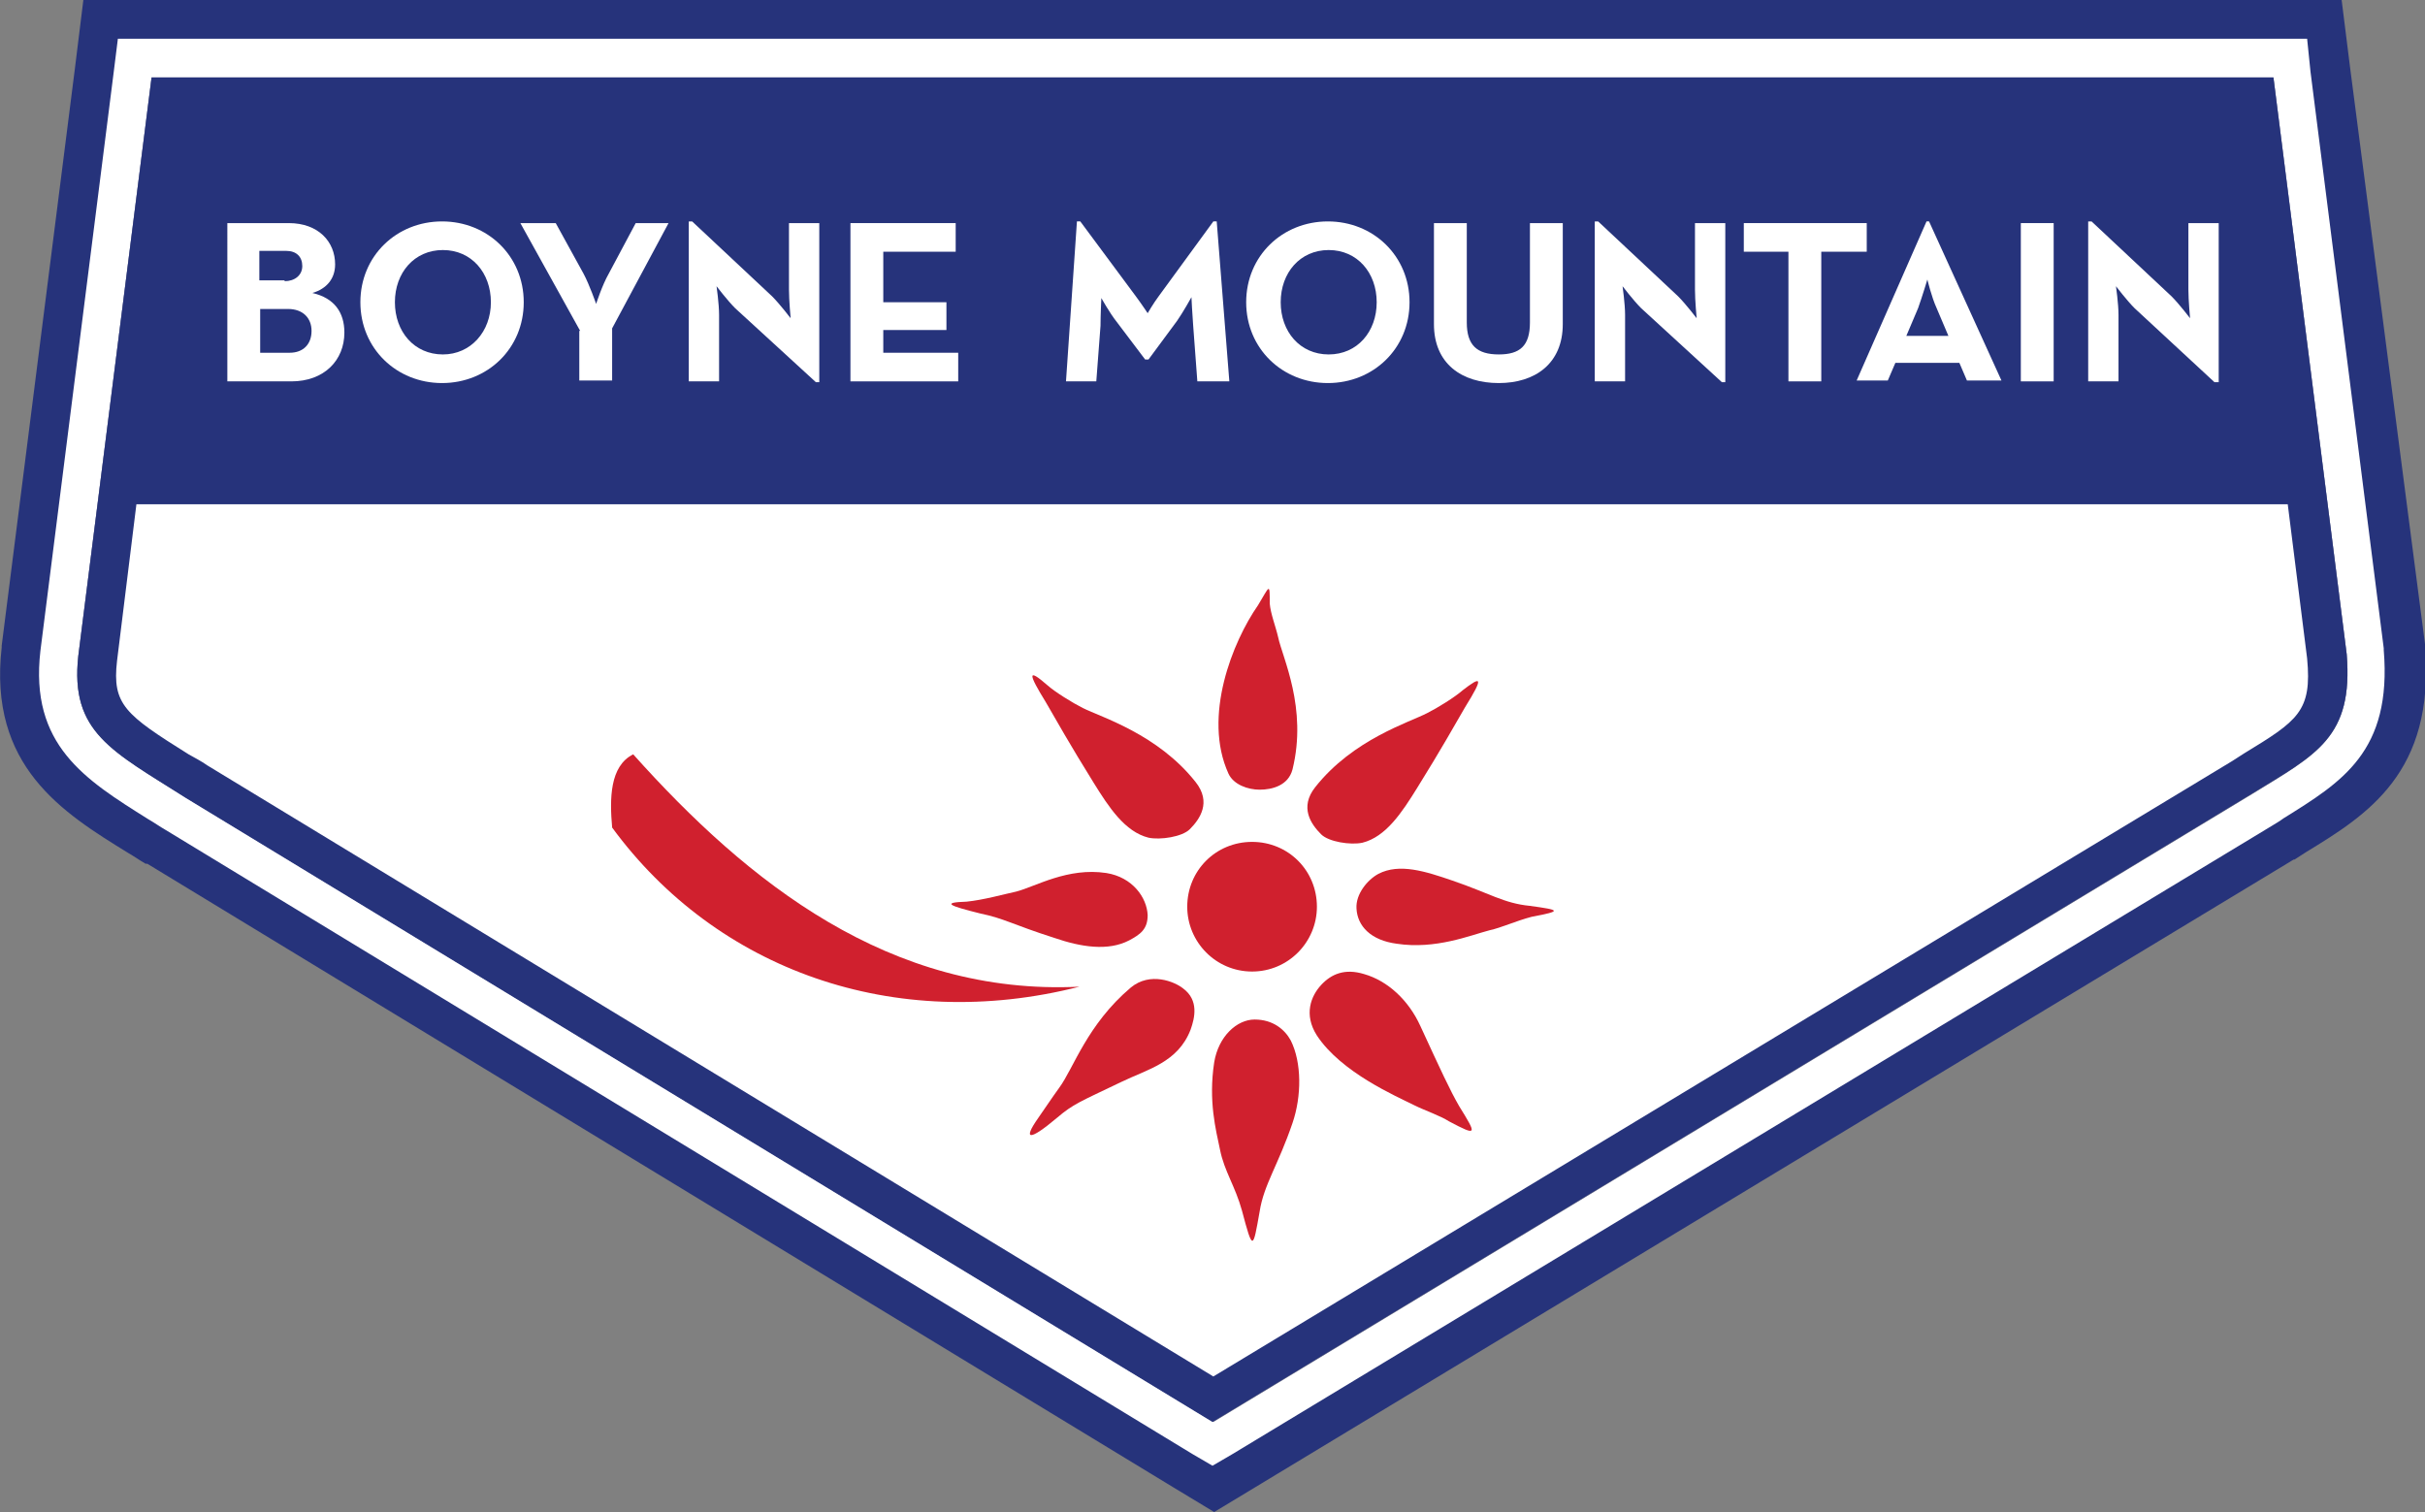 <svg enable-background="new 0 0 288 179.6" viewBox="0 0 288 179.6" xmlns="http://www.w3.org/2000/svg"><rect x="0" y="0" width="288" height="179.6" fill="#808080" stroke="none"/><path d="m23.4 92.8c-.7-.5-1.5-.9-2.1-1.3-7.3-4.6-10.4-6.4-9.6-13.3l8.3-66.7h248l8.4 66.4c.6 7.8-2.1 9.5-8.7 13.5l-1.4.9-122.2 73.9z" fill="#fff"/><path d="m270 9.2 8.7 68.5c.8 9.9-3.6 11.9-11.2 16.6l-123.4 74.6-121.9-74.1c-8.9-5.6-13.9-7.8-12.9-16.9l8.7-68.7zm8.1-9.2h-8.1-252-8.1l-1 8.1-8.7 68.6v.1.1c-1.6 14.1 7.2 19.6 15 24.4.7.4 1.4.9 2.1 1.3h.1.1l121.9 74.1 4.8 2.9 4.8-2.9 123.4-74.6h.1c.5-.3.9-.6 1.4-.9 7.2-4.4 15.3-9.4 14.1-24.3v-.2-.2l-8.9-68.5z" fill="#26337b"/><path d="m270 9.2 8.7 68.5c.8 9.9-3.6 11.9-11.2 16.6l-123.4 74.6-121.9-74.1c-8.9-5.6-13.9-7.8-12.9-16.9l8.7-68.7zm4-4.6h-4-252-4l-.5 4-8.7 68.7c-1.3 11.2 5.3 15.3 12.8 20 .7.4 1.4.9 2.1 1.3l121.9 74.1 2.4 1.4 2.4-1.4 123.4-74.6c.5-.3 1-.6 1.4-.9 6.9-4.3 12.9-7.9 11.9-20v-.1-.1l-8.7-68.5z" fill="#fff"/><path d="m278.7 77.7-8.7-68.5h-252l-8.7 68.7c-1 9.1 4 11.3 12.8 16.9l121.9 74.1 123.4-74.6c7.7-4.7 12.1-6.7 11.3-16.6zm-12.2 11.8c-.5.3-.9.6-1.4.9l-121 73.1-119.5-72.6c-.7-.5-1.5-.9-2.2-1.3-7.5-4.7-9.1-5.9-8.5-11.1l2.3-18.6h255.5l2.3 18.3c.6 6.3-1.1 7.4-7.5 11.3z" fill="#26337b"/><g fill="#d0202e"><path d="m128.2 117.2c-22 5.6-43.1-2-55.5-18.9-.3-3.4-.3-7.3 2.5-8.7 13.6 15.2 30.5 28.7 53 27.6"/><path d="m149.4 71.9c-3 4.3-6.6 13.2-3.5 20 .6 1.3 2.3 1.9 3.7 1.9 1.5 0 3.4-.5 3.9-2.4 1.8-7.3-1.2-13.3-1.7-15.7-.3-1.3-.9-2.8-1-4 0-2.6 0-2.1-1.4.2"/><path d="m124.2 83.4c1.1 1.9 2.9 5.1 5.7 9.6 1.8 2.9 3.7 5.8 6.5 6.5 1.4.3 4-.1 4.9-1 1.2-1.2 2.6-3.2.7-5.6-4.5-5.7-11.2-7.7-13.4-8.8-1.2-.6-3.3-1.9-4.2-2.7-2.4-2.1-2.3-1.4-.2 2"/><path d="m173.3 131.4c-1.1-1.9-2.2-4.3-4.6-9.5-1.4-3.1-3.9-5.4-6.7-6.2-2.3-.7-3.9 0-5.1 1.3s-2.1 3.5-.5 6c2.9 4.4 9.4 7.2 11.6 8.3 1.2.6 3 1.2 4.1 1.9 3.4 1.8 3.3 1.6 1.2-1.8"/><path d="m174 84c-1.1 1.9-2.9 5.1-5.7 9.6-1.8 2.9-3.7 5.8-6.5 6.5-1.4.3-4-.1-4.9-1-1.2-1.2-2.6-3.2-.7-5.6 4.5-5.7 11.2-7.7 13.3-8.8 1.2-.6 3.3-1.9 4.2-2.7 2.2-1.7 2.6-1.7.3 2"/><path d="m125.5 132.8c2-1.7 2.7-1.9 7.7-4.3 3.1-1.5 6.7-2.3 8.2-6.2.5-1.4 1-3.5-.9-4.9-1-.8-3.9-2-6.2-.1-5.2 4.4-6.8 9.6-8.5 11.9-.8 1.1-1.8 2.6-2.5 3.6-1.9 2.7-1 2.7 2.2 0"/><path d="m116.4 108.5c2.9.6 3.8 1.3 8.8 2.9 3.2 1.1 6.4 1.6 8.9.3 1.3-.7 2.2-1.3 2.2-3-.1-2.1-1.8-4.5-4.9-5-4.6-.7-8.4 1.6-10.7 2.2-1.4.3-3.9 1-5.9 1.2-3.1.1-2 .5 1.6 1.4"/><path d="m149.6 143.9c.5-3.2 2.2-5.5 3.9-10.5 1.1-3.2 1.1-7.2-.2-9.8-.7-1.3-2.1-2.5-4.3-2.5-2.1 0-4.3 2-4.8 5.1-.7 4.6.2 8 .7 10.4.5 2.5 1.8 4.3 2.6 7.2 1.3 4.9 1.3 4.6 2.1.1"/><path d="m181.7 107.6c-3.1-.3-4.8-1.5-9.2-3-3.2-1.1-6.3-2.1-8.8-.8-1.3.7-2.7 2.4-2.6 4.1.1 2.1 1.7 3.8 4.8 4.2 4.6.7 8.7-1 11-1.6 1.4-.3 3.1-1.1 5-1.6 3.7-.7 3.4-.8-.2-1.3"/><path d="m156.4 107.7c0 4.2-3.4 7.7-7.7 7.7s-7.7-3.5-7.7-7.7c0-4.3 3.4-7.7 7.7-7.7s7.7 3.4 7.7 7.7"/></g><g fill="#fff"><path d="m27 26.5h7.3c3.5 0 5.5 2.2 5.5 4.9 0 1.7-1 2.9-2.7 3.4 2.6.6 3.8 2.3 3.8 4.7 0 3.3-2.4 5.8-6.3 5.8h-7.6zm6.8 6.9c1.2 0 2.1-.7 2.1-1.8s-.7-1.8-1.9-1.8h-3.2v3.5h3zm.6 8.5c1.6 0 2.6-1 2.6-2.6 0-1.5-1-2.6-2.8-2.6h-3.3v5.2z"/><path d="m42.8 35.9c0-5.5 4.3-9.6 9.7-9.6s9.7 4.1 9.7 9.6-4.3 9.6-9.7 9.6-9.7-4.1-9.7-9.6zm15.5 0c0-3.5-2.3-6.2-5.7-6.2s-5.7 2.7-5.7 6.2 2.3 6.2 5.7 6.2c3.3 0 5.7-2.7 5.7-6.2z"/><path d="m68.9 39.3-7.1-12.8h4.2l3.3 6c.7 1.3 1.5 3.6 1.5 3.6s.7-2.2 1.5-3.6l3.2-6h3.9l-6.7 12.5v6.2h-3.9v-5.9z"/><path d="m87.3 36.6c-.9-.9-2.2-2.6-2.2-2.6s.3 2.1.3 3.4v7.9h-3.6v-19h.4l9.5 8.9c.9.9 2.2 2.6 2.2 2.6s-.2-2.1-.2-3.4v-7.9h3.6v18.9h-.4z"/><path d="m101.1 26.5h12.4v3.4h-8.6v6h7.5v3.3h-7.5v2.7h8.9v3.4h-12.8v-18.8z"/><path d="m127.9 26.3h.4l6.6 8.9c.6.8 1.4 2 1.4 2s.7-1.2 1.3-2l6.5-8.9h.4l1.5 19h-3.8l-.5-6.7c-.1-1.2-.2-3.3-.2-3.3s-1 1.8-1.7 2.8l-3.4 4.6h-.4l-3.4-4.5c-.8-1-1.8-2.8-1.8-2.8s-.1 2.1-.1 3.3l-.5 6.6h-3.6z"/><path d="m148 35.9c0-5.5 4.3-9.6 9.7-9.6s9.7 4.1 9.7 9.6-4.3 9.6-9.7 9.6-9.7-4.1-9.7-9.6zm15.5 0c0-3.5-2.3-6.2-5.7-6.2s-5.7 2.7-5.7 6.2 2.3 6.2 5.7 6.2 5.7-2.7 5.7-6.2z"/><path d="m170.3 38.5v-12h3.9v11.8c0 2.7 1.2 3.8 3.8 3.8 2.5 0 3.7-1 3.7-3.8v-11.8h3.9v12c0 4.7-3.3 7-7.6 7-4.4 0-7.7-2.3-7.7-7z"/><path d="m194.9 36.6c-.9-.9-2.2-2.6-2.2-2.6s.3 2.1.3 3.4v7.9h-3.6v-19h.4l9.5 8.9c.9.9 2.2 2.6 2.2 2.6s-.2-2.1-.2-3.4v-7.9h3.6v18.9h-.4z"/><path d="m212.5 29.9h-5.4v-3.4h14.6v3.4h-5.4v15.4h-3.9v-15.4z"/><path d="m228.8 26.3h.3l8.6 18.9h-4.1l-.9-2.1h-7.6l-.9 2.1h-3.7zm2.6 13.6-1.4-3.3c-.6-1.3-1.1-3.4-1.1-3.4s-.6 2-1.1 3.4l-1.4 3.3z"/><path d="m240 26.5h3.9v18.8h-3.9z"/><path d="m253.5 36.6c-.9-.9-2.2-2.6-2.2-2.6s.3 2.1.3 3.4v7.9h-3.6v-19h.4l9.5 8.9c.9.9 2.2 2.6 2.2 2.6s-.2-2.1-.2-3.4v-7.9h3.6v18.9h-.5z"/></g></svg>